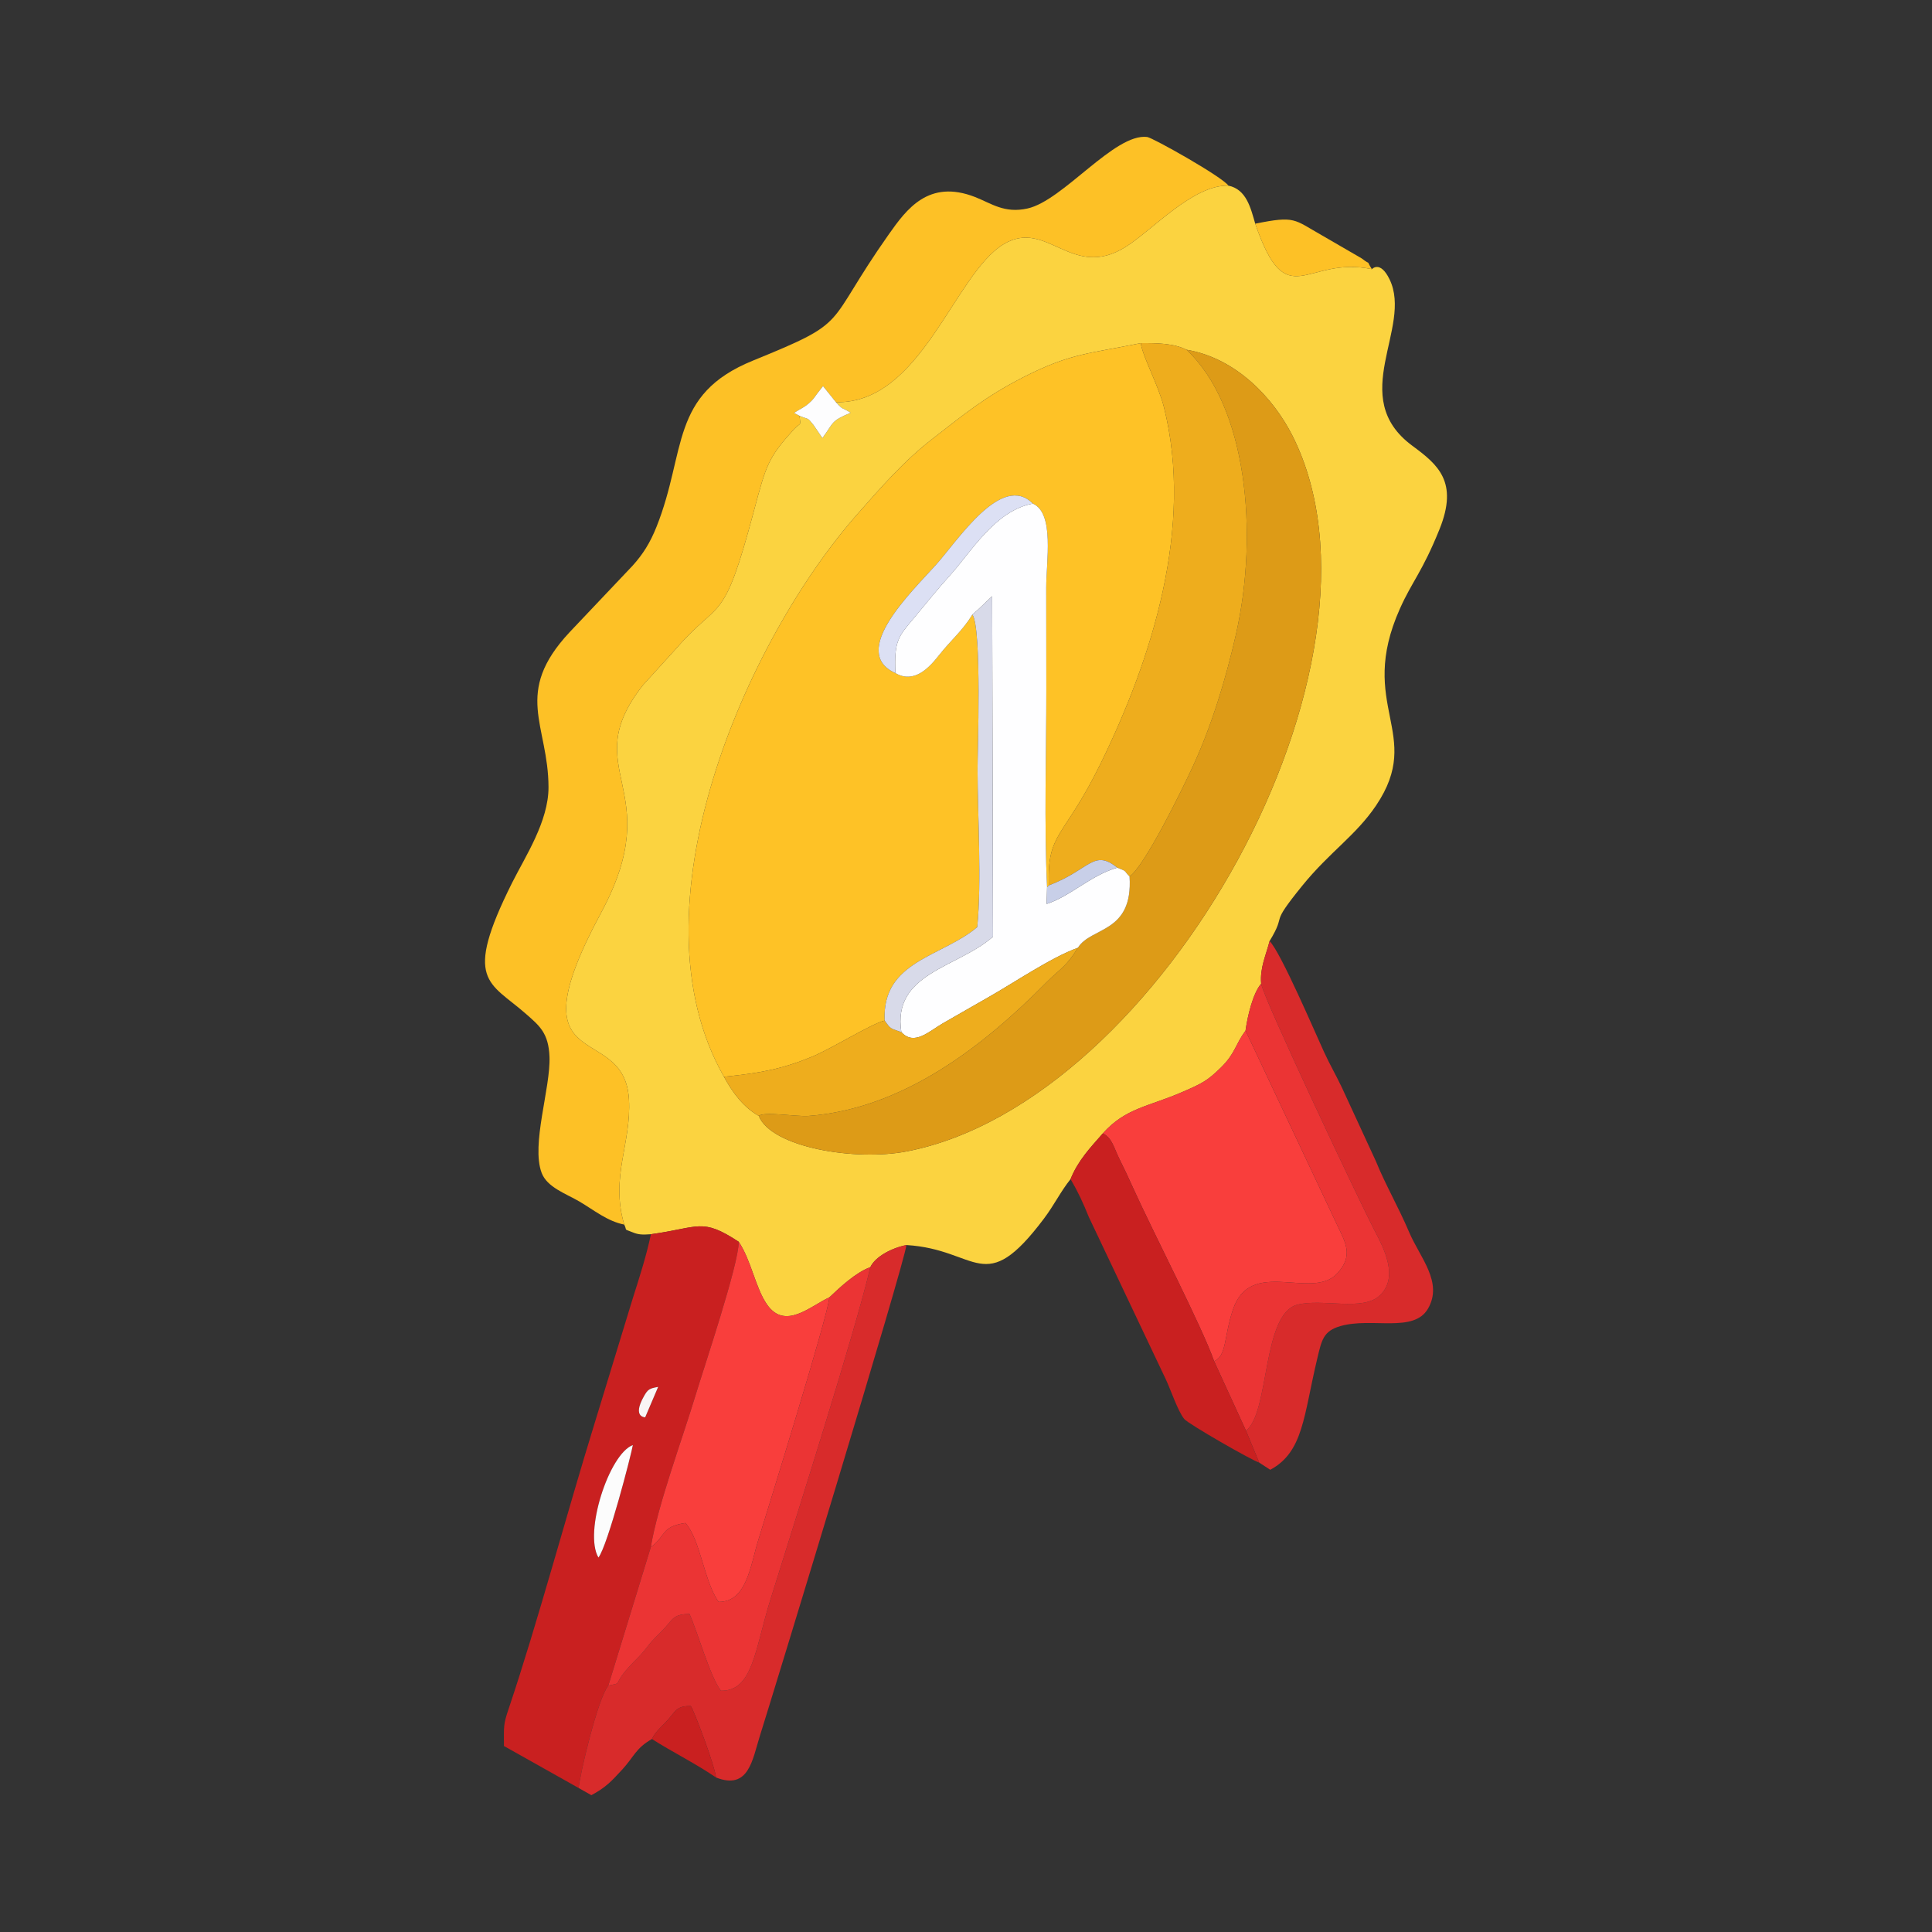 <?xml version="1.0" encoding="UTF-8"?>
<!DOCTYPE svg PUBLIC "-//W3C//DTD SVG 1.1//EN" "http://www.w3.org/Graphics/SVG/1.1/DTD/svg11.dtd">
<!-- Creator: CorelDRAW X7 -->
<svg xmlns="http://www.w3.org/2000/svg" xml:space="preserve" width="512px" height="512px" version="1.1" style="shape-rendering:geometricPrecision; text-rendering:geometricPrecision; image-rendering:optimizeQuality; fill-rule:evenodd; clip-rule:evenodd"
viewBox="0 0 51200 51200"
 xmlns:xlink="http://www.w3.org/1999/xlink">
 <rect x="0" y="0" width="51200" height="51200" fill="#333333" stroke="none"/>
 <defs>
  <style type="text/css">
   <![CDATA[
    .fil14 {fill:#C8CFE8}
    .fil4 {fill:#C92020}
    .fil8 {fill:#D82B2B}
    .fil10 {fill:#D8DAE9}
    .fil11 {fill:#DCE0F4}
    .fil3 {fill:#DD9B17}
    .fil9 {fill:#EB3434}
    .fil5 {fill:#EEAD1D}
    .fil7 {fill:#F93E3C}
    .fil15 {fill:#F9F5F5}
    .fil0 {fill:#FBD340}
    .fil12 {fill:#FCFCFC}
    .fil2 {fill:#FDC126}
    .fil13 {fill:#FDFDFE}
    .fil1 {fill:#FEC226}
    .fil6 {fill:#FEFEFF}
   ]]>
  </style>
 </defs>
 <g id="Layer_x0020_1">
  <g id="_2411572857504">
   <path class="fil0" d="M20108 29572c-395,-223 -690,-606 -922,-1037 -2549,-4464 589,-11570 3535,-14910 632,-716 1231,-1409 1993,-1998 803,-620 1376,-1109 2433,-1645 1224,-622 1725,-611 3083,-888 406,-4 883,2 1214,175 1323,222 2311,1292 2810,2284 3008,5978 -3471,17656 -10223,18960 -1362,263 -3583,-101 -3923,-941zm2046 -18913c209,229 134,116 389,279 -535,232 -429,234 -748,672l-234 -344c-182,-223 -100,-131 -372,-245 34,309 31,156 -152,358 -686,759 -730,936 -1064,2186 -812,3045 -877,2270 -2046,3614l-882 971c-1795,2275 679,2709 -1113,6033 -2404,4460 611,2828 736,4946 70,1176 -500,2051 -125,3324 89,184 -33,99 224,205 143,59 244,68 483,50 1285,-175 1339,-448 2328,201 335,505 440,1217 748,1661 481,693 1158,35 1653,-189 284,-269 693,-655 1086,-801 132,-279 566,-508 956,-585 1911,113 2048,1422 3644,-700 279,-371 438,-713 706,-1048 196,-492 527,-837 854,-1210 610,-681 1211,-706 2125,-1105 510,-223 649,-289 1017,-653 369,-365 369,-599 641,-967 49,-362 191,-987 414,-1243 -35,-422 121,-732 223,-1129 483,-795 -49,-341 869,-1471 732,-901 1415,-1324 1955,-2125 1283,-1907 -523,-2633 630,-5213 324,-727 588,-963 1049,-2104 509,-1261 -42,-1714 -721,-2215 -1747,-1291 21,-3125 -602,-4409 -250,-515 -468,-270 -469,-270 -1758,-371 -2246,1249 -3091,-1205 -121,-415 -231,-910 -712,-1009 -934,-25 -2012,1178 -2722,1624 -1432,898 -2084,-763 -3232,-73 -1319,792 -2176,4231 -4445,4189z"/>
   <path class="fil1" d="M19186 28535c977,-97 1553,-209 2336,-532 521,-215 1565,-871 1923,-957 -79,-1587 1527,-1685 2453,-2477 119,-1188 12,-2924 8,-4173 -2,-405 119,-3759 -137,-4109 -269,440 -562,667 -885,1078 -259,329 -658,763 -1154,473 -1245,-561 442,-2165 1075,-2871 581,-648 1744,-2455 2567,-1621 580,254 353,1544 354,2227 1,897 2,1793 3,2690 1,1710 -61,3557 20,5251l44 -49c-42,-1431 387,-1217 1370,-3221 1363,-2778 2483,-6284 1682,-9456 -148,-586 -546,-1294 -615,-1694 -1358,277 -1859,266 -3083,888 -1057,536 -1630,1025 -2433,1645 -762,589 -1361,1282 -1993,1998 -2946,3340 -6084,10446 -3535,14910z"/>
   <path class="fil2" d="M16543 32453c-375,-1273 195,-2148 125,-3324 -125,-2118 -3140,-486 -736,-4946 1792,-3324 -682,-3758 1113,-6033l882 -971c1169,-1344 1234,-569 2046,-3614 334,-1250 378,-1427 1064,-2186 183,-202 186,-49 152,-358l-146 -77c168,-116 283,-144 450,-309 74,-73 94,-112 168,-211l150 -192 343 427c2269,42 3126,-3397 4445,-4189 1148,-690 1800,971 3232,73 710,-446 1788,-1649 2722,-1624 -158,-233 -2005,-1270 -2152,-1289 -864,-106 -2227,1687 -3171,1895 -615,136 -953,-133 -1390,-304 -1232,-481 -1818,327 -2283,985 -1753,2485 -959,2273 -3605,3351 -2213,901 -1753,2397 -2553,4402 -169,424 -359,728 -636,1034l-1669 1762c-1506,1614 -562,2450 -558,4105 2,908 -615,1836 -965,2535 -1309,2619 -608,2617 363,3470 367,322 603,512 628,1141 32,827 -492,2323 -208,3076 146,385 638,547 1002,760 386,227 738,522 1187,611z"/>
   <path class="fil3" d="M29935 23229c96,1511 -1023,1326 -1370,1888 -317,516 -468,549 -843,927 -1657,1675 -3779,3340 -6299,3530 -312,23 -1166,-124 -1315,-2 340,840 2561,1204 3923,941 6752,-1304 13231,-12982 10223,-18960 -499,-992 -1487,-2062 -2810,-2284 1597,1491 1917,4848 1314,7526 -274,1215 -656,2452 -1140,3501 -309,671 -1281,2650 -1683,2933z"/>
   <path class="fil4" d="M15859 41276c-392,-662 281,-2746 912,-2980 -40,244 -667,2668 -912,2980zm1239 -3716c-1,-1 -352,4 -32,-560 105,-185 144,-204 376,-246l-344 806zm152 -4852c-117,561 -301,1135 -475,1681l-1020 3338c-726,2348 -1521,5320 -2275,7557 -145,430 -125,452 -125,987l1980 1113c27,-334 505,-2378 786,-2714l1126 -3669c183,-1114 832,-2854 1186,-4026 231,-762 1140,-3454 1145,-4066 -989,-649 -1043,-376 -2328,-201z"/>
   <path class="fil5" d="M27793 23465c1088,-410 1186,-980 1815,-471 283,110 158,67 327,235 402,-283 1374,-2262 1683,-2933 484,-1049 866,-2286 1140,-3501 603,-2678 283,-6035 -1314,-7526 -331,-173 -808,-179 -1214,-175 69,400 467,1108 615,1694 801,3172 -319,6678 -1682,9456 -983,2004 -1412,1790 -1370,3221z"/>
   <path class="fil6" d="M23730 17838c496,290 895,-144 1154,-473 323,-411 616,-638 885,-1078 222,-186 328,-312 525,-486l22 9023c-950,831 -2675,959 -2429,2529 344,372 731,-22 1103,-236 384,-220 746,-429 1181,-676 703,-397 1682,-1067 2394,-1324 347,-562 1466,-377 1370,-1888 -169,-168 -44,-125 -327,-235 -709,205 -1234,754 -1870,961l11 -441c-81,-1694 -19,-3541 -20,-5251 -1,-897 -2,-1793 -3,-2690 -1,-683 226,-1973 -354,-2227 -1005,182 -1654,1307 -2195,1901 -341,375 -620,731 -935,1106 -429,512 -552,613 -512,1485z"/>
   <path class="fil7" d="M29225 30037c249,117 296,388 437,670 137,273 230,472 357,754 542,1199 1845,3718 2156,4612 335,-140 256,-635 498,-1364 466,-1401 2091,-240 2761,-957 448,-479 217,-832 -2,-1297l-2424 -5143c-272,368 -272,602 -641,967 -368,364 -507,430 -1017,653 -914,399 -1515,424 -2125,1105z"/>
   <path class="fil8" d="M23065 33580c-395,1698 -1978,6664 -2647,8808 -416,1335 -465,2432 -1313,2418 -281,-350 -630,-1597 -834,-2036 -418,12 -435,129 -641,358 -212,235 -300,282 -488,530 -204,268 -271,291 -486,532 -446,498 -119,391 -535,480 -281,336 -759,2380 -786,2714l337 190c378,-203 525,-361 814,-675 318,-345 360,-569 791,-813 90,-204 300,-361 454,-544 180,-213 220,-335 574,-330 91,119 636,1578 671,1894 867,339 961,-465 1161,-1101 373,-1183 3849,-12574 3884,-13010 -390,77 -824,306 -956,585z"/>
   <path class="fil7" d="M17247 41001c424,-310 255,-538 917,-640 400,443 496,1559 881,2091 742,3 843,-962 1040,-1602 267,-870 1868,-6012 1894,-6469 -495,224 -1172,882 -1653,189 -308,-444 -413,-1156 -748,-1661 -5,612 -914,3304 -1145,4066 -354,1172 -1003,2912 -1186,4026z"/>
   <path class="fil8" d="M33422 26069c60,390 2644,5851 2991,6513 267,508 663,1266 153,1749 -453,430 -1517,73 -2183,245 -942,243 -732,2858 -1363,3339l349 844 293 192c882,-471 884,-1431 1245,-2939 118,-494 159,-738 615,-869 834,-240 1943,193 2322,-463 405,-700 -213,-1353 -495,-2015 -298,-699 -630,-1260 -888,-1895l-908 -1967c-166,-345 -305,-579 -465,-925 -217,-469 -1151,-2655 -1443,-2938 -102,397 -258,707 -223,1129z"/>
   <path class="fil9" d="M21979 34381c-26,457 -1627,5599 -1894,6469 -197,640 -298,1605 -1040,1602 -385,-532 -481,-1648 -881,-2091 -662,102 -493,330 -917,640l-1126 3669c416,-89 89,18 535,-480 215,-241 282,-264 486,-532 188,-248 276,-295 488,-530 206,-229 223,-346 641,-358 204,439 553,1686 834,2036 848,14 897,-1083 1313,-2418 669,-2144 2252,-7110 2647,-8808 -393,146 -802,532 -1086,801z"/>
   <path class="fil9" d="M33008 27312l2424 5143c219,465 450,818 2,1297 -670,717 -2295,-444 -2761,957 -242,729 -163,1224 -498,1364l845 1842c631,-481 421,-3096 1363,-3339 666,-172 1730,185 2183,-245 510,-483 114,-1241 -153,-1749 -347,-662 -2931,-6123 -2991,-6513 -223,256 -365,881 -414,1243z"/>
   <path class="fil4" d="M28371 31247c195,333 332,628 485,1007l2029 4278c129,263 330,873 501,1075 112,133 1786,1094 1983,1152l-349 -844 -845 -1842c-311,-894 -1614,-3413 -2156,-4612 -127,-282 -220,-481 -357,-754 -141,-282 -188,-553 -437,-670 -327,373 -658,718 -854,1210z"/>
   <path class="fil5" d="M23887 27353c-302,-112 -273,-69 -442,-307 -358,86 -1402,742 -1923,957 -783,323 -1359,435 -2336,532 232,431 527,814 922,1037 149,-122 1003,25 1315,2 2520,-190 4642,-1855 6299,-3530 375,-378 526,-411 843,-927 -712,257 -1691,927 -2394,1324 -435,247 -797,456 -1181,676 -372,214 -759,608 -1103,236z"/>
   <path class="fil10" d="M25769 16287c256,350 135,3704 137,4109 4,1249 111,2985 -8,4173 -926,792 -2532,890 -2453,2477 169,238 140,195 442,307 -246,-1570 1479,-1698 2429,-2529l-22 -9023c-197,174 -303,300 -525,486z"/>
   <path class="fil11" d="M23730 17838c-40,-872 83,-973 512,-1485 315,-375 594,-731 935,-1106 541,-594 1190,-1719 2195,-1901 -823,-834 -1986,973 -2567,1621 -633,706 -2320,2310 -1075,2871z"/>
   <path class="fil2" d="M33265 5928c845,2454 1333,834 3091,1205 -189,-300 25,-58 -273,-287l-1054 -611c-747,-421 -694,-523 -1764,-307z"/>
   <path class="fil4" d="M17277 46086c544,347 1180,661 1699,1020 -35,-316 -580,-1775 -671,-1894 -354,-5 -394,117 -574,330 -154,183 -364,340 -454,544z"/>
   <path class="fil12" d="M15859 41276c245,-312 872,-2736 912,-2980 -631,234 -1304,2318 -912,2980z"/>
   <path class="fil13" d="M21189 11021c272,114 190,22 372,245l234 344c319,-438 213,-440 748,-672 -255,-163 -180,-50 -389,-279l-343 -427 -150 192c-74,99 -94,138 -168,211 -167,165 -282,193 -450,309l146 77z"/>
   <path class="fil14" d="M27793 23465l-44 49 -11 441c636,-207 1161,-756 1870,-961 -629,-509 -727,61 -1815,471z"/>
   <path class="fil15" d="M17098 37560l344 -806c-232,42 -271,61 -376,246 -320,564 31,559 32,560z"/>
  </g>
 </g>
</svg>
